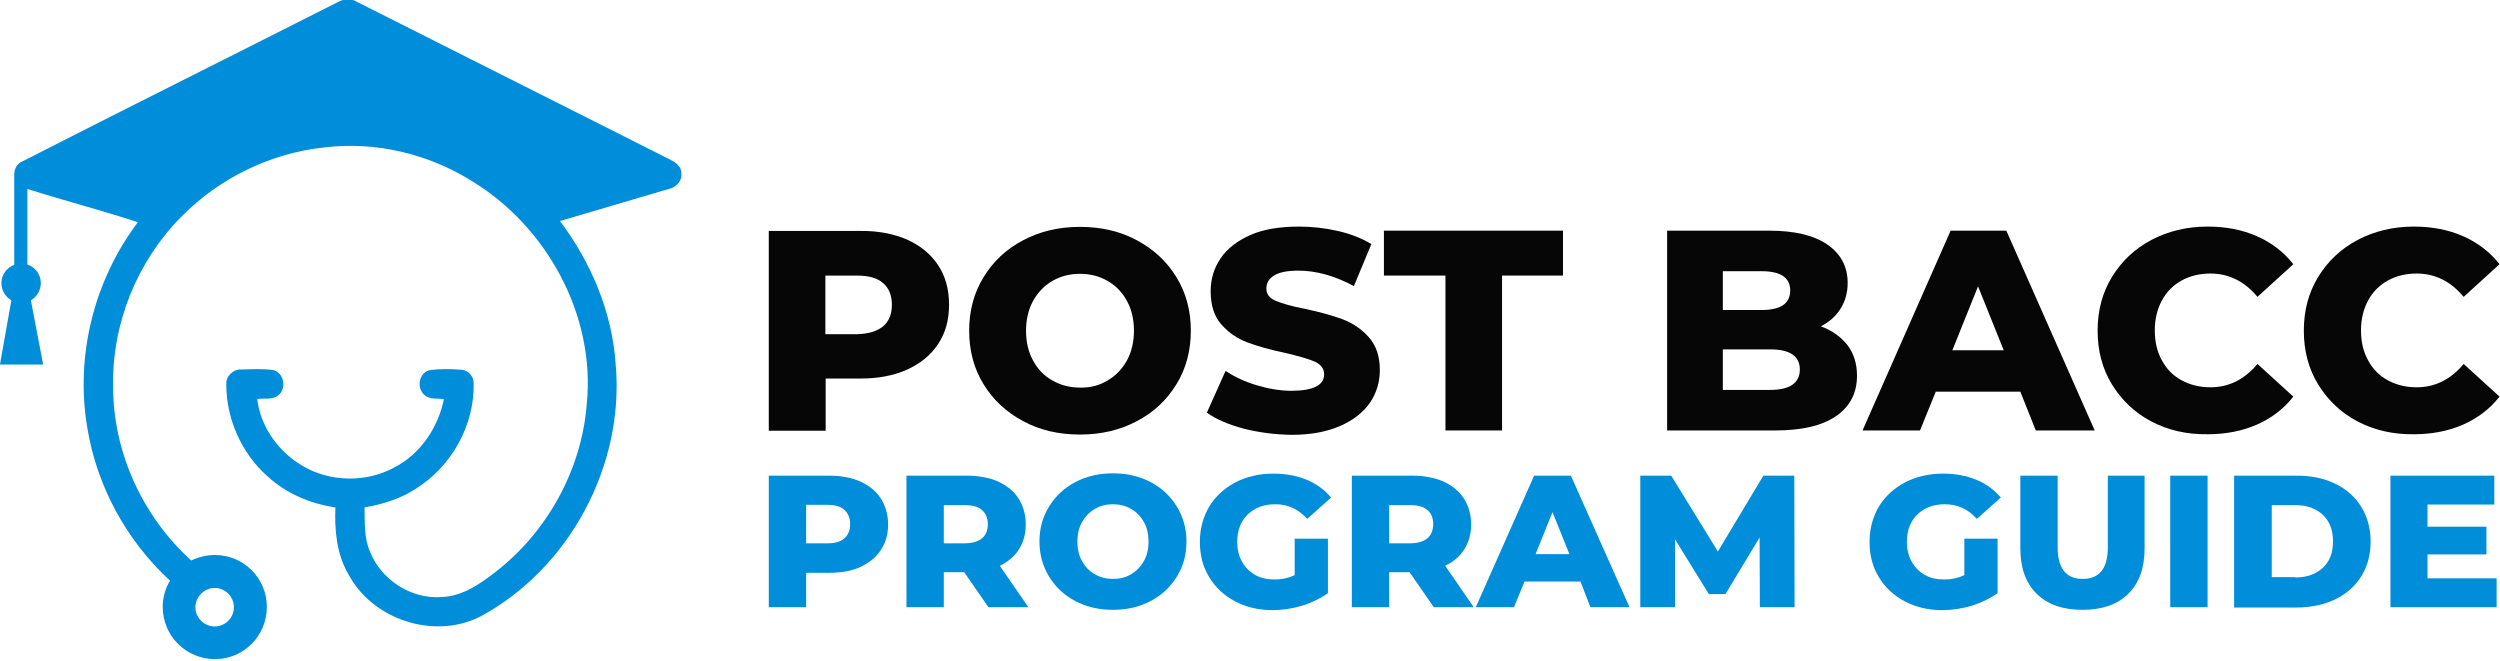 <?xml version="1.0" encoding="UTF-8" standalone="no"?>
<svg
   xmlns:dc="http://purl.org/dc/elements/1.1/"
   xmlns:cc="http://creativecommons.org/ns#"
   xmlns:rdf="http://www.w3.org/1999/02/22-rdf-syntax-ns#"
   xmlns:svg="http://www.w3.org/2000/svg"
   xmlns="http://www.w3.org/2000/svg"
   xmlns:sodipodi="http://sodipodi.sourceforge.net/DTD/sodipodi-0.dtd"
   xmlns:inkscape="http://www.inkscape.org/namespaces/inkscape"
   version="1.1"
   id="Layer_1"
   x="0px"
   y="0px"
   viewBox="0 0 174 46"
   xml:space="preserve"
   sodipodi:docname="logo-web.svg"
   width="174"
   height="46"
   inkscape:version="1.0.2 (e86c870879, 2021-01-15)"><defs
   id="defs57" /><sodipodi:namedview
   pagecolor="#ffffff"
   bordercolor="#666666"
   borderopacity="1"
   objecttolerance="10"
   gridtolerance="10"
   guidetolerance="10"
   inkscape:pageopacity="0"
   inkscape:pageshadow="2"
   inkscape:window-width="1989"
   inkscape:window-height="903"
   id="namedview55"
   showgrid="false"
   fit-margin-top="0"
   fit-margin-left="0"
   fit-margin-right="0"
   fit-margin-bottom="0"
   inkscape:zoom="1.3486328"
   inkscape:cx="436.6"
   inkscape:cy="130.50558"
   inkscape:window-x="3535"
   inkscape:window-y="959"
   inkscape:window-maximized="0"
   inkscape:current-layer="Layer_1" />
<style
   type="text/css"
   id="style2">
	.st0{fill:#008DD9;}
	.st1{fill:#070606;}
</style>
<g
   id="g52"
   transform="matrix(0.203,0,0,0.203,-15.309,-25.52)">
	<path
   class="st0"
   d="m 309,185.1 c 0.1,-2.4 -2.1,-3.8 -3.9,-4.7 -35.8,-18 -71.6,-36.1 -107.4,-54.1 -2.1,-1.3 -4.7,-0.9 -6.8,0.3 C 155,144.8 119,162.7 83.2,181 c -0.1,0 -0.2,0.1 -0.2,0.1 -1.8,0.7 -2.7,2.6 -2.7,4.4 v 31 c -2.6,1 -4.4,3.4 -4.4,6.3 0,2.5 1.4,4.7 3.4,5.9 l -3.9,22 h 14.8 l -4.2,-22 c 2,-1.2 3.4,-3.4 3.4,-5.9 0,-3 -1.9,-5.5 -4.6,-6.4 v -25.9 c 12.6,4 25.4,7.3 37.9,11.4 -15,19.8 -21.5,45.7 -17.4,70.2 3.2,20.1 13.4,38.9 28.4,52.7 -1.6,2.7 -2.5,5.7 -2.5,9 0,9.9 8,17.9 17.9,17.9 9.9,0 17.8,-8 17.8,-17.9 0,-9.9 -8,-17.8 -17.8,-17.8 -2.9,0 -5.7,0.7 -8.1,1.9 -16.6,-15 -26.8,-37 -26.8,-59.5 -0.5,-21.7 8.3,-43.3 23.6,-58.6 12.9,-13 30.2,-21.5 48.5,-23.5 17.5,-2.2 35.6,2 50.6,11.3 25.9,15.6 42.7,46.1 39.7,76.5 -1.7,22.5 -13.5,44 -31.4,57.8 -5.3,4.1 -11.2,8.2 -18.2,8.5 -10.5,0.9 -21,-5.9 -24.8,-15.7 -2,-4.7 -1.7,-9.9 -1.8,-15 6.1,-1.1 12.2,-2.9 17.4,-6.3 12.3,-7.6 20.3,-21.7 20,-36.2 0.1,-2.3 -1.8,-4.6 -4.1,-4.7 -3.7,-0.3 -7.5,-0.4 -11.3,0.2 -3.4,1.1 -4.2,6.1 -1.5,8.4 1.8,1.7 4.5,1.1 6.7,1.5 -2,9.8 -8.1,18.9 -17.2,23.5 -9.5,5.1 -21.7,4.9 -31,-0.5 -8.4,-4.8 -14.7,-13.5 -15.8,-23.1 2.4,-0.3 5.3,0.4 7.3,-1.3 2.8,-2.3 1.9,-7.6 -1.7,-8.6 -3.7,-0.5 -7.5,-0.3 -11.2,-0.2 -2.6,-0.1 -5.1,2.2 -5,4.9 -0.1,11.9 5.2,23.8 14.1,31.7 6.4,5.9 14.7,9.4 23.3,10.7 -0.3,7.7 0.4,15.8 4.3,22.6 8.2,15.8 29.4,22.9 45.4,14.8 30.6,-16.5 49.5,-51.9 46.4,-86.5 -1.2,-17.8 -8.4,-34.9 -19.1,-49.1 12.4,-3.7 24.9,-7.3 37.3,-11 2.4,-0.5 4.7,-2.7 4.3,-5.4 z M 149,327.3 c 3.6,0 6.6,2.9 6.6,6.6 0,3.6 -2.9,6.6 -6.6,6.6 -3.6,0 -6.6,-3 -6.6,-6.6 0.1,-3.6 3,-6.6 6.6,-6.6 z"
   id="path4" />
	<g
   id="g50">
		<g
   id="g22">
			<path
   class="st1"
   d="m 386.5,207.9 c 4.6,2.1 8.1,5 10.6,8.8 2.5,3.8 3.7,8.3 3.7,13.5 0,5.2 -1.2,9.6 -3.7,13.4 -2.5,3.8 -6,6.7 -10.6,8.8 -4.6,2.1 -10,3.1 -16.1,3.1 h -11.9 v 17.9 H 339 v -68.5 h 31.3 c 6.2,-0.1 11.6,1 16.2,3 z m -8.3,29.7 c 2,-1.7 3,-4.2 3,-7.4 0,-3.2 -1,-5.7 -3,-7.4 -2,-1.8 -5,-2.6 -9,-2.6 h -10.8 v 20.1 h 10.8 c 3.9,-0.1 6.9,-1 9,-2.7 z"
   id="path6" />
			<path
   class="st1"
   d="m 426.2,270.1 c -5.8,-3.1 -10.3,-7.3 -13.6,-12.7 -3.3,-5.4 -4.9,-11.5 -4.9,-18.3 0,-6.8 1.6,-12.9 4.9,-18.3 3.3,-5.4 7.8,-9.7 13.6,-12.7 5.8,-3.1 12.3,-4.6 19.5,-4.6 7.2,0 13.8,1.5 19.5,4.6 5.8,3.1 10.3,7.3 13.6,12.7 3.3,5.4 4.9,11.5 4.9,18.3 0,6.8 -1.6,12.9 -4.9,18.3 -3.3,5.4 -7.8,9.7 -13.6,12.7 -5.8,3.1 -12.3,4.6 -19.5,4.6 -7.3,0 -13.8,-1.5 -19.5,-4.6 z m 28.9,-13.9 c 2.8,-1.6 5,-3.9 6.7,-6.9 1.6,-3 2.4,-6.4 2.4,-10.2 0,-3.8 -0.8,-7.3 -2.4,-10.2 -1.6,-3 -3.9,-5.3 -6.7,-6.9 -2.8,-1.6 -5.9,-2.4 -9.4,-2.4 -3.5,0 -6.6,0.8 -9.4,2.4 -2.8,1.6 -5,3.9 -6.7,6.9 -1.6,3 -2.4,6.4 -2.4,10.2 0,3.9 0.8,7.3 2.4,10.2 1.6,3 3.8,5.3 6.7,6.9 2.8,1.6 5.9,2.4 9.4,2.4 3.4,0.1 6.6,-0.7 9.4,-2.4 z"
   id="path8" />
			<path
   class="st1"
   d="m 501.9,272.7 c -5.2,-1.4 -9.5,-3.2 -12.7,-5.5 l 6.4,-14.3 c 3.1,2 6.6,3.7 10.7,4.9 4,1.2 8,1.9 11.9,1.9 7.4,0 11.2,-1.9 11.2,-5.6 0,-2 -1.1,-3.4 -3.2,-4.4 -2.1,-0.9 -5.5,-1.9 -10.2,-3 -5.2,-1.1 -9.5,-2.3 -12.9,-3.6 -3.5,-1.3 -6.4,-3.3 -8.9,-6.1 -2.5,-2.8 -3.7,-6.6 -3.7,-11.4 0,-4.2 1.1,-7.9 3.4,-11.3 2.3,-3.4 5.7,-6 10.2,-8 4.5,-2 10.1,-2.9 16.7,-2.9 4.5,0 8.9,0.5 13.3,1.5 4.4,1 8.2,2.5 11.5,4.5 l -6,14.4 c -6.5,-3.5 -12.9,-5.3 -19,-5.3 -3.9,0 -6.7,0.6 -8.4,1.7 -1.8,1.1 -2.6,2.6 -2.6,4.5 0,1.8 1,3.2 3.1,4.1 2.1,0.9 5.4,1.9 10.1,2.8 5.2,1.1 9.5,2.3 13,3.6 3.4,1.3 6.4,3.3 8.9,6.1 2.5,2.8 3.8,6.5 3.8,11.3 0,4.1 -1.1,7.8 -3.4,11.2 -2.3,3.3 -5.7,6 -10.3,8 -4.6,2 -10.1,3 -16.6,3 -5.7,-0.1 -11.1,-0.8 -16.3,-2.1 z"
   id="path10" />
			<path
   class="st1"
   d="m 570.9,220.2 h -21 v -15.4 h 61.4 v 15.4 h -20.9 v 53.1 H 571 v -53.1 z"
   id="path12" />
			<path
   class="st1"
   d="m 708.8,244 c 2.2,2.9 3.3,6.4 3.3,10.5 0,6 -2.4,10.6 -7.2,13.9 -4.8,3.3 -11.8,4.9 -20.9,4.9 h -37 v -68.5 h 35 c 8.7,0 15.4,1.6 20,4.8 4.6,3.2 6.9,7.6 6.9,13.1 0,3.3 -0.8,6.2 -2.4,8.8 -1.6,2.6 -3.9,4.6 -6.8,6.1 3.8,1.4 6.8,3.5 9.1,6.4 z M 666.1,218.8 V 232 h 13.3 c 6.5,0 9.8,-2.2 9.8,-6.7 0,-4.4 -3.3,-6.6 -9.8,-6.6 h -13.3 z m 26.4,33.6 c 0,-4.6 -3.4,-6.9 -10.2,-6.9 h -16.2 v 13.9 h 16.2 c 6.8,0 10.2,-2.4 10.2,-7 z"
   id="path14" />
			<path
   class="st1"
   d="m 768.1,260 h -29 l -5.4,13.3 H 714 l 30.2,-68.5 h 19.1 l 30.3,68.5 h -20.2 z m -5.7,-14.2 -8.8,-21.9 -8.8,21.9 z"
   id="path16" />
			<path
   class="st1"
   d="m 813,270.2 c -5.7,-3 -10.2,-7.3 -13.5,-12.7 -3.3,-5.4 -4.9,-11.5 -4.9,-18.4 0,-6.9 1.6,-13 4.9,-18.4 3.3,-5.4 7.7,-9.6 13.5,-12.7 5.7,-3 12.2,-4.6 19.3,-4.6 6.3,0 11.9,1.1 16.9,3.3 5,2.2 9.2,5.4 12.5,9.6 l -12.3,11.2 c -4.4,-5.3 -9.8,-8 -16.1,-8 -3.7,0 -7,0.8 -9.9,2.4 -2.9,1.6 -5.2,3.9 -6.8,6.9 -1.6,3 -2.4,6.4 -2.4,10.2 0,3.9 0.8,7.3 2.4,10.2 1.6,3 3.8,5.3 6.8,6.9 2.9,1.6 6.2,2.4 9.9,2.4 6.3,0 11.7,-2.7 16.1,-8 l 12.3,11.2 c -3.3,4.2 -7.5,7.4 -12.5,9.6 -5,2.2 -10.7,3.3 -16.9,3.3 -7.2,0.1 -13.6,-1.4 -19.3,-4.4 z"
   id="path18" />
			<path
   class="st1"
   d="m 883.7,270.2 c -5.7,-3 -10.2,-7.3 -13.5,-12.7 -3.3,-5.4 -4.9,-11.5 -4.9,-18.4 0,-6.9 1.6,-13 4.9,-18.4 3.3,-5.4 7.7,-9.6 13.5,-12.7 5.7,-3 12.2,-4.6 19.3,-4.6 6.3,0 11.9,1.1 16.9,3.3 5,2.2 9.2,5.4 12.5,9.6 l -12.3,11.2 c -4.4,-5.3 -9.8,-8 -16.1,-8 -3.7,0 -7,0.8 -9.9,2.4 -2.9,1.6 -5.2,3.9 -6.8,6.9 -1.6,3 -2.4,6.4 -2.4,10.2 0,3.9 0.8,7.3 2.4,10.2 1.6,3 3.8,5.3 6.8,6.9 2.9,1.6 6.2,2.4 9.9,2.4 6.3,0 11.7,-2.7 16.1,-8 l 12.3,11.2 c -3.3,4.2 -7.5,7.4 -12.5,9.6 -5,2.2 -10.7,3.3 -16.9,3.3 -7.1,0.1 -13.6,-1.4 -19.3,-4.4 z"
   id="path20" />
		</g>
		<g
   id="g48">
			<path
   class="st0"
   d="m 370.4,290.8 c 3,1.4 5.4,3.3 7,5.8 1.6,2.5 2.5,5.5 2.5,8.9 0,3.4 -0.8,6.3 -2.5,8.8 -1.6,2.5 -4,4.4 -7,5.8 -3,1.4 -6.6,2 -10.7,2 h -7.9 v 11.8 H 339 v -45.1 h 20.7 c 4.2,0 7.7,0.7 10.7,2 z m -5.5,19.5 c 1.3,-1.1 2,-2.8 2,-4.9 0,-2.1 -0.7,-3.7 -2,-4.9 -1.3,-1.2 -3.3,-1.7 -6,-1.7 h -7.1 V 312 h 7.1 c 2.7,0 4.7,-0.5 6,-1.7 z"
   id="path24" />
			<path
   class="st0"
   d="m 406,321.9 h -7 v 12 h -12.8 v -45.1 h 20.7 c 4.1,0 7.7,0.7 10.7,2 3,1.4 5.4,3.3 7,5.8 1.6,2.5 2.5,5.5 2.5,8.9 0,3.3 -0.8,6.1 -2.3,8.5 -1.5,2.4 -3.7,4.3 -6.6,5.7 l 9.8,14.2 h -13.7 z m 6.1,-21.3 c -1.3,-1.2 -3.3,-1.7 -6,-1.7 H 399 V 312 h 7.1 c 2.6,0 4.6,-0.6 6,-1.7 1.3,-1.1 2,-2.8 2,-4.9 0,-2 -0.7,-3.7 -2,-4.8 z"
   id="path26" />
			<path
   class="st0"
   d="m 444.1,331.8 c -3.8,-2 -6.8,-4.8 -9,-8.4 -2.2,-3.6 -3.3,-7.6 -3.3,-12 0,-4.5 1.1,-8.5 3.3,-12 2.2,-3.6 5.2,-6.4 9,-8.4 3.8,-2 8.1,-3 12.9,-3 4.8,0 9.1,1 12.9,3 3.8,2 6.8,4.8 9,8.4 2.2,3.6 3.3,7.6 3.3,12 0,4.5 -1.1,8.5 -3.3,12 -2.2,3.6 -5.2,6.4 -9,8.4 -3.8,2 -8.1,3 -12.9,3 -4.8,0 -9.1,-1 -12.9,-3 z m 19.1,-9.2 c 1.9,-1.1 3.3,-2.6 4.4,-4.5 1.1,-2 1.6,-4.2 1.6,-6.7 0,-2.5 -0.5,-4.8 -1.6,-6.7 -1.1,-2 -2.6,-3.5 -4.4,-4.5 -1.9,-1.1 -3.9,-1.6 -6.2,-1.6 -2.3,0 -4.4,0.5 -6.2,1.6 -1.9,1.1 -3.3,2.6 -4.4,4.5 -1.1,2 -1.6,4.2 -1.6,6.7 0,2.5 0.5,4.8 1.6,6.7 1.1,2 2.6,3.5 4.4,4.5 1.9,1.1 3.9,1.6 6.2,1.6 2.3,0 4.4,-0.5 6.2,-1.6 z"
   id="path28" />
			<path
   class="st0"
   d="m 519.4,310.4 h 11.3 v 18.7 c -2.6,1.8 -5.6,3.3 -8.9,4.3 -3.4,1 -6.7,1.5 -10.1,1.5 -4.8,0 -9,-1 -12.8,-3 -3.8,-2 -6.8,-4.8 -8.9,-8.3 -2.2,-3.6 -3.2,-7.6 -3.2,-12.1 0,-4.5 1.1,-8.5 3.2,-12.1 2.2,-3.6 5.2,-6.3 9,-8.3 3.8,-2 8.2,-3 13,-3 4.2,0 8,0.7 11.4,2.1 3.4,1.4 6.2,3.5 8.4,6.1 l -8.2,7.3 c -3.1,-3.4 -6.7,-5 -11,-5 -3.9,0 -7,1.2 -9.4,3.5 -2.4,2.3 -3.6,5.5 -3.6,9.4 0,2.5 0.5,4.7 1.6,6.7 1.1,2 2.6,3.5 4.5,4.6 1.9,1.1 4.2,1.6 6.7,1.6 2.5,0 4.8,-0.5 6.9,-1.5 v -12.5 z"
   id="path30" />
			<path
   class="st0"
   d="m 558.7,321.9 h -7 v 12 h -12.8 v -45.1 h 20.7 c 4.1,0 7.7,0.7 10.7,2 3,1.4 5.4,3.3 7,5.8 1.6,2.5 2.5,5.5 2.5,8.9 0,3.3 -0.8,6.1 -2.3,8.5 -1.5,2.4 -3.7,4.3 -6.6,5.7 l 9.8,14.2 H 567 Z m 6.1,-21.3 c -1.3,-1.2 -3.3,-1.7 -6,-1.7 h -7.1 V 312 h 7.1 c 2.6,0 4.6,-0.6 6,-1.7 1.3,-1.1 2,-2.8 2,-4.9 0,-2 -0.6,-3.7 -2,-4.8 z"
   id="path32" />
			<path
   class="st0"
   d="m 617.3,325.1 h -19.2 l -3.6,8.8 h -13.1 l 20,-45.1 H 614 l 20.1,45.1 h -13.4 z m -3.8,-9.4 -5.8,-14.4 -5.8,14.4 z"
   id="path34" />
			<path
   class="st0"
   d="M 678.8,333.9 678.7,310 667,329.4 h -5.7 l -11.6,-18.8 v 23.3 h -11.9 v -45.1 h 10.6 l 16,26 15.6,-26 h 10.6 l 0.1,45.1 z"
   id="path36" />
			<path
   class="st0"
   d="m 749,310.4 h 11.3 v 18.7 c -2.6,1.8 -5.6,3.3 -8.9,4.3 -3.4,1 -6.7,1.5 -10.1,1.5 -4.8,0 -9,-1 -12.8,-3 -3.8,-2 -6.8,-4.8 -8.9,-8.3 -2.2,-3.6 -3.2,-7.6 -3.2,-12.1 0,-4.5 1.1,-8.5 3.2,-12.1 2.2,-3.6 5.2,-6.3 9,-8.3 3.8,-2 8.2,-3 13,-3 4.2,0 8,0.7 11.4,2.1 3.4,1.4 6.2,3.5 8.4,6.1 l -8.2,7.3 c -3.1,-3.4 -6.7,-5 -11,-5 -3.9,0 -7,1.2 -9.4,3.5 -2.4,2.3 -3.6,5.5 -3.6,9.4 0,2.5 0.5,4.7 1.6,6.7 1.1,2 2.6,3.5 4.5,4.6 1.9,1.1 4.2,1.6 6.7,1.6 2.5,0 4.8,-0.5 6.9,-1.5 v -12.5 z"
   id="path38" />
			<path
   class="st0"
   d="m 773.7,329.3 c -3.7,-3.7 -5.6,-8.8 -5.6,-15.5 v -25 h 12.8 v 24.6 c 0,7.2 2.9,10.8 8.6,10.8 5.7,0 8.6,-3.6 8.6,-10.8 v -24.6 h 12.6 v 25 c 0,6.7 -1.9,11.9 -5.6,15.5 -3.7,3.7 -9,5.5 -15.7,5.5 -6.7,0 -11.9,-1.8 -15.7,-5.5 z"
   id="path40" />
			<path
   class="st0"
   d="m 819.5,288.8 h 12.8 v 45.1 h -12.8 z"
   id="path42" />
			<path
   class="st0"
   d="m 841.4,288.8 h 21.5 c 5,0 9.4,0.9 13.2,2.8 3.8,1.8 6.8,4.5 8.9,7.9 2.1,3.4 3.2,7.4 3.2,11.9 0,4.6 -1.1,8.5 -3.2,11.9 -2.1,3.4 -5.1,6 -8.9,7.9 -3.8,1.8 -8.3,2.8 -13.2,2.8 h -21.5 z m 21,34.9 c 3.9,0 7,-1.1 9.4,-3.3 2.4,-2.2 3.5,-5.2 3.5,-9.1 0,-3.9 -1.2,-6.9 -3.5,-9.1 -2.4,-2.2 -5.5,-3.3 -9.4,-3.3 h -8.1 v 24.7 h 8.1 z"
   id="path44" />
			<path
   class="st0"
   d="m 931.4,324 v 9.9 H 895 v -45.1 h 35.6 v 9.9 h -22.9 v 7.6 h 20.2 v 9.5 h -20.2 v 8.2 z"
   id="path46" />
		</g>
	</g>
</g>
</svg>
